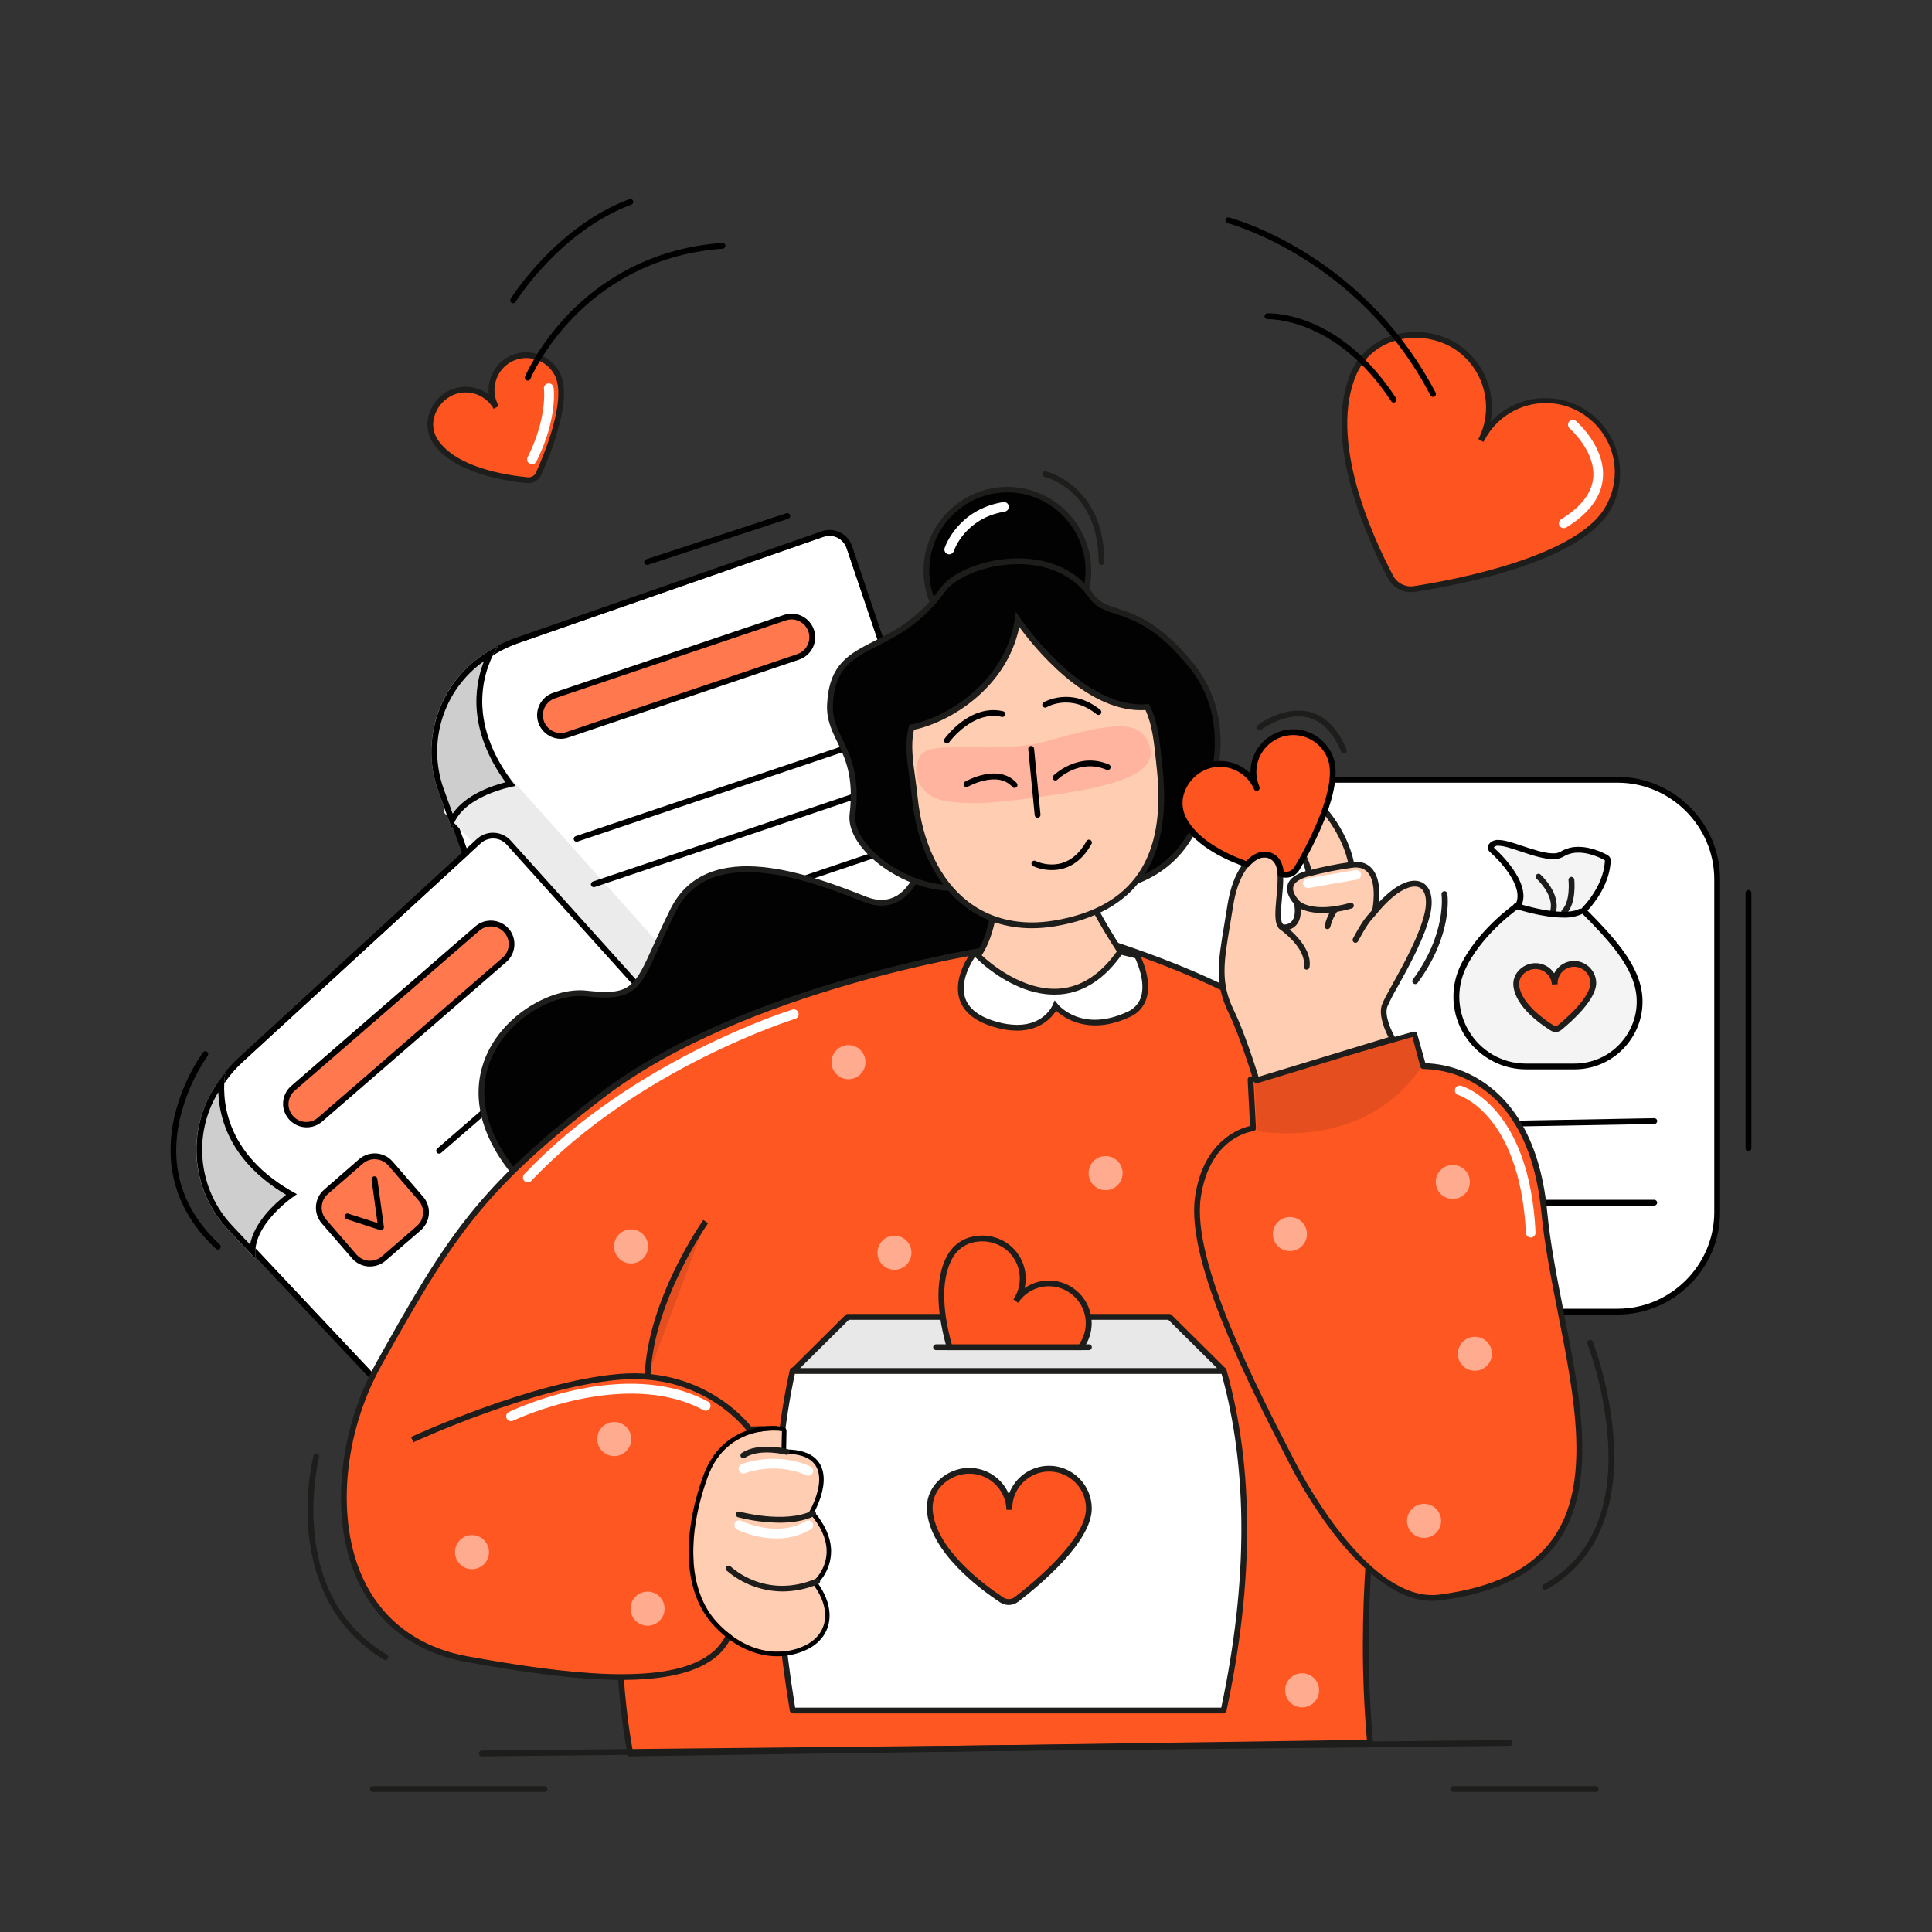 <?xml version="1.0" encoding="UTF-8" standalone="no"?>
<!DOCTYPE svg PUBLIC "-//W3C//DTD SVG 1.1//EN" "http://www.w3.org/Graphics/SVG/1.1/DTD/svg11.dtd">
<svg width="100%" height="100%" viewBox="0 0 1000 1000" version="1.1" xmlns="http://www.w3.org/2000/svg" xmlns:xlink="http://www.w3.org/1999/xlink" xml:space="preserve" xmlns:serif="http://www.serif.com/" style="fill-rule:evenodd;clip-rule:evenodd;stroke-linejoin:round;stroke-miterlimit:2;">
    <rect x="0" y="0" width="1000" height="1000" fill="#333333" stroke="none"/>
    <g id="fe975396-e20d-414d-bbbb-82cb831e2721">
        <g id="f637c1a6-e1cf-44d2-b67c-a74ca5c1f3e3">
            <g id="e05ac14a-efff-4fc5-8ef2-7775ddf09721">
                <g>
                    <path d="M888.75,455.07C888.75,426.674 865.696,403.62 837.3,403.62L590.14,403.62C561.744,403.62 538.69,426.674 538.69,455.07L538.69,627.45C538.69,655.846 561.744,678.9 590.14,678.9L837.3,678.9C865.696,678.9 888.75,655.846 888.75,627.45L888.75,455.07Z" style="fill:white;"/>
                    <path d="M837.3,680.4L590.15,680.4C561.094,680.4 537.177,656.506 537.15,627.45L537.15,455.07C537.177,426.014 561.094,402.12 590.15,402.12L837.3,402.12C866.356,402.12 890.273,426.014 890.3,455.07L890.3,627.45C890.273,656.506 866.356,680.4 837.3,680.4ZM590.15,405.12C562.74,405.12 540.177,427.66 540.15,455.07L540.15,627.45C540.177,654.86 562.74,677.4 590.15,677.4L837.3,677.4C864.71,677.4 887.273,654.86 887.3,627.45L887.3,455.07C887.273,427.66 864.71,405.12 837.3,405.12L590.15,405.12Z" style="fill-rule:nonzero;"/>
                </g>
                <g>
                    <path d="M787.19,469.4C787.19,469.4 768.42,481.98 759.19,500.19C747.19,523.85 765.06,551.7 791.58,550.47L814.9,550.47C836.44,550.47 852.09,529.67 845.74,509.08C842.19,497.58 832.74,486.46 817.47,471.35C817.47,471.35 830.19,459.75 830.68,445.29C830.68,445.29 818.21,437.78 809.23,443.4C800.25,449.02 776.45,433.94 773.23,438.71C773.21,438.72 794,456.7 787.19,469.4Z" style="fill:rgb(244,244,244);fill-rule:nonzero;"/>
                    <path d="M775.69,437.77C781.5,437.77 794.92,444.68 803.88,444.68C805.746,444.762 807.599,444.322 809.23,443.41C811.572,441.989 814.271,441.264 817.01,441.32C824.07,441.32 830.68,445.32 830.68,445.32C830.19,459.78 817.47,471.38 817.47,471.38C832.74,486.49 842.19,497.61 845.74,509.11C852.08,529.69 836.44,550.5 814.9,550.5L789.86,550.5C764.29,550.5 747.38,523.33 759.16,500.18C768.42,481.97 787.16,469.39 787.16,469.39C793.99,456.69 773.16,438.71 773.16,438.71C773.762,437.977 774.698,437.6 775.64,437.71M775.64,434.71C772.81,434.71 771.38,435.94 770.64,436.97C769.762,438.232 769.988,439.975 771.16,440.97C776.32,445.43 788.54,458.68 784.75,467.36C781.19,469.87 765.01,481.88 756.39,498.81C753.693,504.099 752.287,509.953 752.287,515.89C752.287,536.473 769.187,553.426 789.77,553.49L814.9,553.49C826.114,553.538 836.694,548.194 843.31,539.14C849.93,530.288 851.901,518.77 848.6,508.22C844.99,496.51 835.6,485.3 821.7,471.34C825.59,467.09 833.28,457.24 833.7,445.41C833.736,444.324 833.18,443.301 832.25,442.74C831.95,442.56 824.83,438.33 817.03,438.33C813.729,438.272 810.479,439.153 807.66,440.87C806.505,441.48 805.204,441.763 803.9,441.69C799.42,441.69 793.3,439.64 787.9,437.83C783.01,436.19 778.79,434.78 775.71,434.78L775.64,434.71Z" style="fill-rule:nonzero;"/>
                </g>
                <path d="M803.82,473.33C802.997,473.33 802.32,472.653 802.32,471.83C802.32,471.688 802.34,471.546 802.38,471.41C804.69,463.41 795.38,454.88 795.27,454.8C794.989,454.519 794.831,454.137 794.831,453.74C794.831,452.917 795.508,452.24 796.331,452.24C796.673,452.24 797.004,452.356 797.27,452.57C797.71,452.97 808.08,462.51 805.27,472.24C805.087,472.886 804.491,473.333 803.82,473.33Z" style="fill:rgb(29,29,27);fill-rule:nonzero;"/>
                <path d="M809.53,473.51C809.156,473.502 808.798,473.351 808.53,473.09C807.949,472.508 807.949,471.552 808.53,470.97C813,466.32 811.86,455.66 811.85,455.55C811.844,455.495 811.841,455.44 811.841,455.385C811.841,454.557 812.522,453.876 813.35,453.876C814.116,453.876 814.766,454.459 814.85,455.22C814.85,455.71 816.16,467.38 810.72,473.05C810.413,473.374 809.975,473.543 809.53,473.51Z" style="fill:rgb(29,29,27);fill-rule:nonzero;"/>
                <g>
                    <path d="M814.4,498.93C808.944,499.114 804.595,503.733 804.74,509.19L804.74,509.53C804.456,504.151 799.875,499.918 794.49,500.06C788.99,500.22 784.21,504.85 784.83,510.32C785.98,520.41 798.63,529.14 803.53,532.17C804.68,532.88 806.162,532.784 807.21,531.93C811.98,528.03 824.91,516.72 824.66,508.6C824.482,503.14 819.861,498.785 814.4,498.93Z" style="fill:rgb(254,84,32);fill-rule:nonzero;"/>
                    <path d="M805.19,534.15C804.327,534.15 803.482,533.908 802.75,533.45C797.31,530.1 784.55,521.14 783.34,510.45C783.029,507.594 783.941,504.737 785.85,502.59C788.023,500.095 791.143,498.618 794.45,498.52C798.47,498.4 802.271,500.399 804.45,503.78C804.956,502.759 805.609,501.819 806.39,500.99C808.47,498.774 811.352,497.477 814.39,497.39C820.674,497.212 825.995,502.227 826.19,508.51C826.45,517.18 813.69,528.56 808.19,533.05C807.349,533.756 806.288,534.145 805.19,534.15ZM794.79,501.55L794.54,501.55C792.081,501.63 789.759,502.715 788.12,504.55C786.767,506.068 786.113,508.087 786.32,510.11C787.41,519.72 800.38,528.42 804.32,530.86C804.928,531.229 805.707,531.177 806.26,530.73C810.26,527.44 823.39,516.15 823.16,508.6C823.019,503.96 819.09,500.256 814.45,500.39C809.806,500.531 806.101,504.466 806.24,509.11L806.24,509.45L803.24,509.56C802.983,505.103 799.255,501.569 794.79,501.55Z" style="fill:rgb(29,29,27);fill-rule:nonzero;"/>
                </g>
                <path d="M809.12,474.94C798.24,474.94 785.01,470.58 784.27,470.34C783.666,470.128 783.26,469.555 783.26,468.915C783.26,468.087 783.942,467.405 784.77,467.405C784.94,467.405 785.109,467.434 785.27,467.49C785.5,467.57 808.27,475.05 817.34,470.49C817.548,470.386 817.777,470.332 818.01,470.332C818.834,470.332 819.513,471.011 819.513,471.835C819.513,472.404 819.189,472.926 818.68,473.18C815.666,474.478 812.398,475.08 809.12,474.94Z" style="fill-rule:nonzero;"/>
                <path d="M785.8,583.05C784.977,583.05 784.3,582.373 784.3,581.55C784.3,580.727 784.977,580.05 785.8,580.05L856.24,578.77C856.253,578.77 856.267,578.769 856.28,578.769C857.09,578.769 857.759,579.43 857.77,580.24C857.781,581.061 857.121,581.748 856.3,581.77L785.86,583.04L785.8,583.05Z" style="fill-rule:nonzero;"/>
                <path d="M856.24,624L798.8,624C797.977,624 797.3,623.323 797.3,622.5C797.3,621.677 797.977,621 798.8,621L856.24,621C857.063,621 857.74,621.677 857.74,622.5C857.74,623.323 857.063,624 856.24,624Z" style="fill-rule:nonzero;"/>
                <path d="M905,595.87C904.177,595.87 903.5,595.193 903.5,594.37L903.5,462.15C903.5,461.327 904.177,460.65 905,460.65C905.823,460.65 906.5,461.327 906.5,462.15L906.5,594.37C906.5,595.193 905.823,595.87 905,595.87Z" style="fill-rule:nonzero;"/>
                <path d="M834.56,415.88L714.26,415.88C712.889,415.88 711.76,414.751 711.76,413.38C711.76,412.009 712.889,410.88 714.26,410.88L834.56,410.88C835.931,410.88 837.06,412.009 837.06,413.38C837.06,414.751 835.931,415.88 834.56,415.88Z" style="fill:white;fill-rule:nonzero;"/>
            </g>
            <g id="ef5687b5-a54f-4b63-9b88-be6172411862">
                <g>
                    <g>
                        <path d="M283.18,554.27L231.08,410.27C225.439,394.661 226.496,377.394 234,362.59C241.042,348.724 253.192,338.112 267.88,333L426.25,277.84C427.24,277.495 428.281,277.319 429.33,277.319C433.337,277.319 436.92,279.892 438.2,283.69L538.91,581.75C539.233,582.711 539.398,583.718 539.398,584.732C539.398,589.867 535.172,594.092 530.038,594.092C529.6,594.092 529.163,594.061 528.73,594L290.67,560.36C287.244,559.872 284.357,557.524 283.18,554.27Z" style="fill:white;fill-rule:nonzero;"/>
                        <path d="M429.33,277.29C433.337,277.29 436.92,279.863 438.2,283.66L538.91,581.75C539.237,582.717 539.403,583.73 539.403,584.75C539.403,589.873 535.203,594.094 530.08,594.12C529.628,594.121 529.177,594.087 528.73,594.02L290.67,560.35C287.244,559.87 284.354,557.524 283.18,554.27L231.08,410.27C228.716,403.718 227.508,396.806 227.508,389.841C227.508,364.299 243.763,341.413 267.88,333L426.25,277.84C427.241,277.498 428.282,277.322 429.33,277.32M429.33,274.32C427.947,274.319 426.575,274.552 425.27,275.01L266.9,330.14C241.568,338.96 224.488,362.992 224.488,389.816C224.488,397.148 225.765,404.425 228.26,411.32L280.36,555.32C281.924,559.603 285.735,562.686 290.25,563.32L528.31,597C528.896,597.088 529.488,597.132 530.08,597.13C534.047,597.114 537.773,595.188 540.08,591.96C542.42,588.737 543.041,584.565 541.74,580.8L441.05,282.7C439.358,277.684 434.624,274.287 429.33,274.29L429.33,274.32Z" style="fill-rule:nonzero;"/>
                    </g>
                    <path d="M239.62,375.2L388.13,541.22L358.28,552.26L229.63,420.43L239.62,375.2Z" style="fill:rgb(235,235,235);fill-rule:nonzero;"/>
                    <g>
                        <path d="M229.77,361.72C222.26,376.533 221.206,393.814 226.86,409.43L234,429.25C237.89,411.6 266.85,406.82 266.85,406.82C239.36,372.15 251.47,344.5 257.61,334.58C245.587,340.299 235.793,349.846 229.77,361.72Z" style="fill:rgb(206,206,206);fill-rule:nonzero;"/>
                        <path d="M250.5,342.22C245.23,355.75 242.33,378.22 261.66,404.89C254.42,406.76 240.84,411.41 234.3,421.18L229.68,408.41C220.93,384.251 229.495,357.02 250.5,342.22M257.64,334.58C229.767,347.8 216.351,380.426 226.86,409.43L234,429.25C237.89,411.6 266.85,406.82 266.85,406.82C239.36,372.15 251.47,344.5 257.61,334.58L257.64,334.58Z" style="fill-rule:nonzero;"/>
                    </g>
                    <g>
                        <path d="M227.11,747L122.2,635.49C110.81,623.382 104.928,607.082 105.96,590.49C106.919,574.957 113.866,560.385 125.33,549.86L248.85,436.48C250.578,434.896 252.838,434.016 255.183,434.016C257.834,434.016 260.364,435.141 262.14,437.11L472.78,670.85C474.332,672.569 475.192,674.805 475.192,677.121C475.192,681.327 472.357,685.041 468.3,686.15L236.4,749.62C233.062,750.533 229.479,749.522 227.11,747Z" style="fill:white;fill-rule:nonzero;"/>
                        <path d="M255.18,434C257.846,433.983 260.396,435.109 262.18,437.09L472.78,670.85C474.332,672.569 475.192,674.805 475.192,677.121C475.192,681.327 472.357,685.041 468.3,686.15L236.4,749.62C235.596,749.847 234.765,749.962 233.93,749.96C231.341,749.944 228.871,748.858 227.11,746.96L122.2,635.49C111.697,624.33 105.844,609.57 105.844,594.246C105.844,577.398 112.918,561.302 125.33,549.91L248.85,436.48C250.576,434.895 252.837,434.017 255.18,434.02M255.18,431.02C252.085,431.016 249.1,432.177 246.82,434.27L123.3,547.7C110.269,559.664 102.841,576.565 102.841,594.255C102.841,610.34 108.982,625.833 120,637.55L224.93,749.06C227.264,751.543 230.523,752.955 233.93,752.96C235.035,752.958 236.134,752.81 237.2,752.52L469.09,689.05C474.444,687.579 478.182,682.675 478.182,677.122C478.182,674.064 477.048,671.112 475,668.84L264.37,435.1C262.021,432.506 258.68,431.023 255.18,431.02Z" style="fill-rule:nonzero;"/>
                    </g>
                    <g>
                        <path d="M101.74,591.42C100.708,608.012 106.59,624.312 117.98,636.42L132.42,651.77C129,634 153.68,618.1 153.68,618.1C114.68,597.18 114.86,566.99 116.57,555.45C107.785,565.467 102.567,578.122 101.74,591.42Z" style="fill:rgb(206,206,206);fill-rule:nonzero;"/>
                        <path d="M113,565.3C113.53,579.8 119.76,601.58 148.09,618.41C142.19,622.99 131.57,632.64 129.43,644.21L120.12,634.31C102.518,615.602 99.589,587.218 113,565.31M116.53,555.46C96.203,578.659 96.843,613.924 118,636.37L132.44,651.72C129,634 153.68,618.1 153.68,618.1C114.68,597.18 114.86,566.99 116.57,555.45L116.53,555.46Z" style="fill-rule:nonzero;"/>
                    </g>
                    <g>
                        <g transform="matrix(0.756,-0.655,0.655,0.756,-363.04,279.16)">
                            <path d="M215.56,614.29C215.56,608.307 210.703,603.45 204.72,603.45L180.75,603.45C174.767,603.45 169.91,608.307 169.91,614.29L169.91,638.26C169.91,644.243 174.767,649.1 180.75,649.1L204.72,649.1C210.703,649.1 215.56,644.243 215.56,638.26L215.56,614.29Z" style="fill:rgb(255,120,78);"/>
                        </g>
                        <path d="M191.54,655.52L190.64,655.52C187.377,655.29 184.337,653.766 182.2,651.29L166.5,633.18C162.077,628.058 162.641,620.207 167.75,615.77L185.86,600C188.103,598.057 190.973,596.987 193.94,596.987C197.52,596.987 200.927,598.544 203.27,601.25L219,619.4C220.948,621.643 222.022,624.516 222.022,627.486C222.022,631.063 220.465,634.469 217.76,636.81L199.61,652.5C197.376,654.452 194.506,655.526 191.54,655.52ZM193.93,600C191.689,599.999 189.521,600.809 187.83,602.28L169.71,618C165.846,621.362 165.422,627.304 168.77,631.18L184.46,649.29C186.232,651.36 188.824,652.553 191.548,652.553C193.784,652.553 195.947,651.75 197.64,650.29L215.75,634.59C217.802,632.821 218.984,630.241 218.984,627.532C218.984,625.286 218.172,623.115 216.7,621.42L201,603.25C199.383,601.375 197.081,600.222 194.61,600.05L193.93,600Z" style="fill-rule:nonzero;"/>
                    </g>
                    <g>
                        <g transform="matrix(0.756,-0.655,0.655,0.756,-296.65,264.6)">
                            <path d="M280.2,530C280.2,524.089 275.401,519.29 269.49,519.29L143.32,519.29C137.409,519.29 132.61,524.089 132.61,530L132.61,530.01C132.61,535.921 137.409,540.72 143.32,540.72L269.49,540.72C275.401,540.72 280.2,535.921 280.2,530.01L280.2,530Z" style="fill:rgb(255,120,78);"/>
                        </g>
                        <path d="M158.73,583.51C158.728,583.51 158.725,583.51 158.723,583.51C152.025,583.51 146.513,577.998 146.513,571.3C146.513,567.759 148.053,564.388 150.73,562.07L246.07,479.46C251.137,475.08 258.907,475.635 263.3,480.69C267.686,485.755 267.131,493.53 262.07,497.92L166.72,580.54C164.502,582.46 161.663,583.515 158.73,583.51ZM254.07,479.51C251.865,479.514 249.734,480.313 248.07,481.76L152.72,564.37C150.574,566.12 149.327,568.747 149.327,571.515C149.327,576.573 153.489,580.735 158.547,580.735C160.859,580.735 163.089,579.866 164.79,578.3L260.13,495.69C262.154,493.941 263.32,491.395 263.32,488.72C263.32,483.675 259.175,479.521 254.13,479.51L254.07,479.51Z" style="fill-rule:nonzero;"/>
                    </g>
                    <g>
                        <path d="M227.29,595.61L305.04,528.25" style="fill:none;fill-rule:nonzero;"/>
                        <path d="M227.29,597.11C226.857,597.114 226.444,596.927 226.16,596.6C225.92,596.328 225.787,595.977 225.787,595.614C225.787,595.178 225.978,594.763 226.31,594.48L304.05,527.12C304.326,526.876 304.682,526.741 305.05,526.741C305.878,526.741 306.559,527.422 306.559,528.25C306.559,528.682 306.373,529.094 306.05,529.38L228.3,596.75C228.019,596.99 227.659,597.119 227.29,597.11Z" style="fill-rule:nonzero;"/>
                    </g>
                    <g>
                        <path d="M273.55,649.01L351.3,581.64" style="fill:none;fill-rule:nonzero;"/>
                        <path d="M273.55,650.51C273.116,650.51 272.703,650.32 272.42,649.99C272.182,649.717 272.051,649.367 272.051,649.005C272.051,648.569 272.241,648.155 272.57,647.87L350.32,580.51C350.596,580.267 350.952,580.132 351.32,580.132C352.15,580.132 352.833,580.815 352.833,581.645C352.833,582.079 352.646,582.493 352.32,582.78L274.57,650.14C274.29,650.39 273.925,650.522 273.55,650.51Z" style="fill-rule:nonzero;"/>
                    </g>
                    <g>
                        <g transform="matrix(0.947,-0.32,0.32,0.947,-93.56,130.31)">
                            <path d="M423.76,350.01C423.76,344.099 418.961,339.3 413.05,339.3L286.88,339.3C280.969,339.3 276.17,344.099 276.17,350.01L276.17,350.02C276.17,355.931 280.969,360.73 286.88,360.73L413.05,360.73C418.961,360.73 423.76,355.931 423.76,350.02L423.76,350.01Z" style="fill:rgb(255,120,78);"/>
                        </g>
                        <path d="M290.19,382.4C283.499,382.382 278.002,376.872 278.002,370.18C278.002,364.96 281.347,360.29 286.29,358.61L405.83,318.27C407.088,317.845 408.407,317.629 409.735,317.629C416.434,317.629 421.946,323.141 421.946,329.84C421.946,335.066 418.591,339.739 413.64,341.41L294.11,381.76C292.846,382.183 291.523,382.399 290.19,382.4ZM409.74,320.62C408.736,320.619 407.739,320.785 406.79,321.11L287.25,361.45C283.515,362.712 280.985,366.238 280.985,370.18C280.985,375.235 285.145,379.395 290.2,379.395C291.203,379.395 292.2,379.231 293.15,378.91L412.68,338.57C416.41,337.303 418.934,333.779 418.934,329.84C418.934,324.792 414.788,320.634 409.74,320.62Z" style="fill-rule:nonzero;"/>
                    </g>
                    <g>
                        <path d="M298.45,434.18L441.92,385.75" style="fill:none;fill-rule:nonzero;"/>
                        <path d="M298.45,435.68C297.812,435.681 297.238,435.28 297.02,434.68C296.972,434.531 296.947,434.375 296.947,434.218C296.947,433.556 297.385,432.968 298.02,432.78L441.49,384.35C441.651,384.293 441.82,384.265 441.99,384.265C442.816,384.265 443.495,384.944 443.495,385.77C443.495,386.407 443.091,386.978 442.49,387.19L298.92,435.6C298.768,435.651 298.61,435.678 298.45,435.68Z" style="fill-rule:nonzero;"/>
                    </g>
                    <g>
                        <path d="M307.35,457.7L449.53,409.71" style="fill:none;fill-rule:nonzero;"/>
                        <path d="M307.35,459.2C306.528,459.198 305.853,458.522 305.853,457.7C305.853,457.059 306.264,456.486 306.87,456.28L449.05,408.28C449.211,408.223 449.38,408.195 449.55,408.195C450.376,408.195 451.055,408.874 451.055,409.7C451.055,410.337 450.651,410.908 450.05,411.12L307.87,459.12C307.702,459.175 307.527,459.202 307.35,459.2Z" style="fill-rule:nonzero;"/>
                    </g>
                    <g>
                        <path d="M392.69,462.74L465.97,438" style="fill:none;fill-rule:nonzero;"/>
                        <path d="M392.69,464.24C391.868,464.238 391.193,463.562 391.193,462.74C391.193,462.099 391.604,461.526 392.21,461.32L465.5,436.58C465.678,436.508 465.868,436.472 466.06,436.472C466.883,436.472 467.56,437.149 467.56,437.972C467.56,438.648 467.103,439.244 466.45,439.42L393.17,464.16C393.016,464.215 392.853,464.242 392.69,464.24Z" style="fill-rule:nonzero;"/>
                    </g>
                    <path d="M197.21,636.74C197.054,636.741 196.899,636.718 196.75,636.67L179.29,631C178.715,630.776 178.334,630.219 178.334,629.602C178.334,628.779 179.011,628.102 179.834,628.102C179.961,628.102 180.087,628.118 180.21,628.15L195.41,633.04L192.33,610.57C192.224,609.753 192.804,608.993 193.62,608.88C193.69,608.87 193.762,608.865 193.833,608.865C194.577,608.865 195.213,609.422 195.31,610.16L198.7,635C198.769,635.509 198.573,636.019 198.18,636.35C197.913,636.591 197.569,636.729 197.21,636.74Z" style="fill-rule:nonzero;"/>
                    <g>
                        <path d="M225.3,683.57L241.88,684.98L239.86,662.5" style="fill:rgb(252,97,31);fill-rule:nonzero;"/>
                        <path d="M241.88,686.48L241.76,686.48L225.17,685.08C224.396,685.013 223.794,684.357 223.794,683.58C223.794,682.754 224.474,682.074 225.3,682.074C225.343,682.074 225.387,682.076 225.43,682.08L240.23,683.33L238.37,662.63C238.366,662.585 238.364,662.54 238.364,662.495C238.364,661.669 239.044,660.989 239.87,660.989C240.645,660.989 241.3,661.588 241.37,662.36L243.37,684.84C243.374,684.883 243.376,684.927 243.376,684.97C243.376,685.797 242.697,686.478 241.87,686.48L241.88,686.48Z" style="fill-rule:nonzero;"/>
                    </g>
                </g>
                <path d="M112.77,646.8C112.398,646.797 112.041,646.654 111.77,646.4C86.6,623 86.13,596.52 90.17,578.46C92.935,566.36 97.99,554.901 105.06,544.7C105.343,544.319 105.79,544.094 106.265,544.094C107.088,544.094 107.766,544.772 107.766,545.595C107.766,545.917 107.662,546.231 107.47,546.49C100.668,556.4 95.787,567.499 93.08,579.21C87.49,604.32 94.46,626.21 113.79,644.21C114.096,644.494 114.27,644.893 114.27,645.31C114.27,645.688 114.127,646.053 113.87,646.33C113.582,646.629 113.185,646.799 112.77,646.8Z" style="fill-rule:nonzero;"/>
                <path d="M334.94,292.41C334.938,292.41 334.935,292.41 334.933,292.41C334.11,292.41 333.433,291.733 333.433,290.91C333.433,290.258 333.858,289.677 334.48,289.48L407.09,265.64C407.224,265.602 407.362,265.582 407.502,265.582C408.325,265.582 409.002,266.26 409.002,267.082C409.002,267.709 408.608,268.273 408.02,268.49L335.41,292.33C335.26,292.386 335.1,292.413 334.94,292.41Z" style="fill-rule:nonzero;"/>
            </g>
            <g id="ac5cfebb-3a7e-45cf-b4b9-ef1019fe3b81">
                <g>
                    <path d="M689.34,765.6C689.34,765.6 746.5,807.78 788.9,791C831.3,774.22 715.35,700.58 689.34,765.6Z" style="fill:rgb(227,184,133);fill-rule:nonzero;"/>
                    <path d="M766.74,796.5C729.2,796.5 690.41,768.25 688.45,766.81L687.51,766.12L688,765C696.15,744.62 714.13,735.14 738.6,738.29C766.78,741.93 797.6,762.2 799.6,778.47C800.14,782.79 798.83,788.7 789.52,792.38C782.256,795.183 774.526,796.582 766.74,796.5ZM691.18,765.07C698.78,770.39 750.18,804.72 788.35,789.63C794.35,787.25 797.15,783.63 796.56,778.88C794.88,765.42 767.05,745.03 738.17,741.31C725,739.62 701.66,740.51 691.18,765.07Z" style="fill:rgb(29,29,27);fill-rule:nonzero;"/>
                </g>
                <g>
                    <path d="M479.63,438.47C479.63,438.47 473.63,475.64 447.83,465.47C422.03,455.3 367.12,433.19 348.31,471.19C329.5,509.19 332.92,517.45 303.31,514.19C273.7,510.93 215.65,556.82 274.56,616.19C333.47,675.56 528,481.28 528,481.28L526,458L479.63,438.47Z" style="fill:rgb(2,2,2);fill-rule:nonzero;"/>
                    <path d="M304.34,629L304.19,629C291.49,629 281.19,625 273.47,617.27C240.64,584.19 246.22,557.56 252.47,544.63C262.77,523.31 287.15,510.92 303.47,512.74C326.47,515.3 328.29,511.28 338.37,488.97C340.75,483.7 343.45,477.73 346.98,470.61C366.17,431.85 420.98,453.41 447.4,463.77L448.4,464.16C454.23,466.45 459.4,466.33 463.87,463.8C474.87,457.52 478.14,438.45 478.17,438.26L478.47,436.38L527.47,457.02L529.61,481.87L529.12,482.37C502.681,508.188 474.938,532.637 446,555.62C384.36,604.29 336.71,629 304.34,629ZM300.1,515.53C284.95,515.53 264.29,527.02 255.17,545.91C245,567 252.23,591.58 275.6,615.13C282.71,622.29 292.33,625.94 304.19,625.97L304.33,625.97C377.87,626 517,490 526.45,480.71L524.58,459.05L480.75,440.57C479.61,445.81 475.58,460.57 465.34,466.38C460.08,469.38 454.01,469.56 447.34,466.92L446.34,466.53C420.81,456.53 367.67,435.62 349.71,471.91C346.2,478.99 343.52,484.91 341.15,490.17C331.06,512.49 328.35,518.5 303.15,515.69C302.137,515.58 301.119,515.526 300.1,515.53Z" style="fill:rgb(29,30,27);fill-rule:nonzero;"/>
                </g>
                <g>
                    <path d="M573.92,488C816.14,567.26 689.34,680 709.18,902L326.27,907.57C326.27,907.57 271,654 492.09,495.74" style="fill:rgb(255,87,34);fill-rule:nonzero;"/>
                    <path d="M325.07,909.09L324.81,907.9C324.67,907.26 311.09,843.26 324.81,760.75C332.87,712.28 348.61,666.98 371.62,626.11C400.38,575.02 440.62,530.74 491.24,494.52L493,497C379.22,578.37 340.35,685.55 327.77,761.13C315.16,836.91 325.77,896.93 327.5,906.06L707.5,900.53C701.66,833 709.22,776.3 715.89,726.23C723.46,669.43 729.44,624.57 712.89,586.23C695,545 652,515.14 573.45,489.43L574.38,486.58C653.84,512.58 697.38,542.96 715.65,585.07C732.57,624.14 726.54,669.36 718.91,726.62C712.2,776.94 704.6,834 710.67,901.88L710.81,903.48L325.07,909.09Z" style="fill:rgb(29,29,27);fill-rule:nonzero;"/>
                </g>
                <g>
                    <path d="M512.68,491.41C512.68,491.41 385.88,509.83 311.1,567.27C248.17,615.61 232.51,640.76 196.22,705.8C165.88,760.18 168.43,845.51 241.86,858.8C315.29,872.09 376.32,876.13 380,835.63L402.39,831.13L400.47,739.51L387.34,739.86" style="fill:rgb(255,87,34);fill-rule:nonzero;"/>
                    <path d="M321.7,869.51C297.56,869.51 268.94,865.22 241.59,860.27C215.44,855.54 196.03,841.2 185.45,818.81C170.64,787.47 174.45,741.75 194.91,705.06C231.5,639.48 247.36,614.34 310.19,566.06C384.42,509.06 511.19,490.06 512.47,489.9L512.9,492.9C511.63,493.09 385.62,511.9 312.02,568.47C249.65,616.37 233.9,641.35 197.53,706.54C177.53,742.42 173.75,787.03 188.16,817.54C198.31,839.02 216.97,852.77 242.16,857.33C291.63,866.28 345.21,873.13 367.58,856.11C374.17,851.11 377.76,844.36 378.58,835.5L378.68,834.39L400.93,829.92L399,741.05L387.38,741.36L387.3,738.36L402,738L404,832.38L381.47,836.9C380.39,845.99 376.34,853.25 369.47,858.51C358.78,866.54 341.79,869.51 321.7,869.51Z" style="fill:rgb(29,29,27);fill-rule:nonzero;"/>
                </g>
                <path d="M385.73,741.31C385.73,741.31 359.73,775.76 378.37,833.02L400.37,829.34L398.37,741.22L385.73,741.31Z" style="fill:rgb(196,148,105);fill-rule:nonzero;"/>
                <ellipse cx="439.17" cy="549.77" rx="8.8" ry="8.82" style="fill:rgb(255,171,144);"/>
                <ellipse cx="326.63" cy="645.14" rx="8.8" ry="8.82" style="fill:rgb(255,171,144);"/>
                <ellipse cx="462.97" cy="648.4" rx="8.8" ry="8.82" style="fill:rgb(255,171,144);"/>
                <ellipse cx="572.26" cy="607.21" rx="8.8" ry="8.82" style="fill:rgb(255,171,144);"/>
                <ellipse cx="244.3" cy="803.37" rx="8.8" ry="8.82" style="fill:rgb(255,171,144);"/>
                <ellipse cx="317.93" cy="744.85" rx="8.8" ry="8.82" style="fill:rgb(255,171,144);"/>
                <ellipse cx="335.18" cy="832.64" rx="8.8" ry="8.82" style="fill:rgb(255,171,144);"/>
                <ellipse cx="673.97" cy="874.9" rx="8.8" ry="8.82" style="fill:rgb(255,171,144);"/>
                <path d="M214,746.52L212.73,743.8C213.35,743.51 275.24,714.93 320.53,711.15C366.43,707.33 389.25,739.02 389.53,739.34L387,741.07C386.79,740.76 364.88,710.46 320.76,714.14C276,717.88 214.61,746.23 214,746.52Z" style="fill:rgb(29,29,27);fill-rule:nonzero;"/>
                <g>
                    <path d="M365.29,632.3C365.29,632.3 336.49,672.63 335.18,712.61" style="fill:rgb(229,78,30);fill-rule:nonzero;"/>
                    <path d="M336.67,712.66L333.67,712.56C334.98,672.56 363.77,631.83 364.06,631.43L366.5,633.17C366.23,633.57 338,673.6 336.67,712.66Z" style="fill:rgb(29,29,27);fill-rule:nonzero;"/>
                </g>
                <g>
                    <path d="M504,493.57C504,493.57 482.74,521.37 515.92,530.42C539.77,536.93 546.27,520.67 546.27,520.67C546.27,520.67 559.19,536.67 584.2,525C600.46,517.42 588.54,494.66 588.54,494.66C553.43,485.78 539.81,485.42 504,493.57Z" style="fill:white;fill-rule:nonzero;"/>
                    <path d="M526.39,533.45C522.719,533.407 519.071,532.875 515.54,531.87C505.34,529.09 499.02,524.26 496.74,517.52C492.82,505.93 502.41,493.2 502.82,492.66L503.15,492.23L503.68,492.11C539.47,483.95 553.02,484.11 588.91,493.2L589.56,493.37L589.88,493.96C590.16,494.5 596.68,507.15 593.29,517.2C591.906,521.311 588.835,524.645 584.85,526.36C563.91,536.14 550.85,527.01 546.63,523.15C544.45,526.59 538.57,533.45 526.39,533.45ZM504.9,494.91C503.34,497.13 496.54,507.58 499.58,516.57C501.53,522.3 507.16,526.48 516.33,528.98C519.639,529.922 523.059,530.42 526.5,530.46C540.5,530.46 544.68,520.61 544.89,520.11L545.89,517.75L547.49,519.75C547.99,520.36 560.03,534.67 583.62,523.66C586.854,522.28 589.354,519.588 590.49,516.26C593.09,508.54 588.74,498.48 587.55,495.96C552.88,487.23 539.46,487.07 504.9,494.91Z" style="fill:rgb(29,30,27);fill-rule:nonzero;"/>
                </g>
                <g>
                    <g>
                        <path d="M515.08,437C515.08,437 519.59,475.72 506.18,494.65C506.18,494.65 548.45,538 579.88,492.48C579.88,492.48 549.72,447.04 555.45,433.83C561.18,420.62 515.08,437 515.08,437Z" style="fill:rgb(255,205,178);fill-rule:nonzero;"/>
                        <path d="M545.69,514.8C523.98,514.8 505.9,496.52 505.11,495.71L504.23,494.81L504.96,493.81C517.88,475.58 513.64,437.59 513.59,437.2L513.46,436.02L514.58,435.62C520.58,433.48 550.82,423.14 556.4,429.11C557.26,430.03 558.03,431.7 556.83,434.46C552.39,444.68 572.83,479.23 581.13,491.68L581.69,492.53L581.11,493.36C572.06,506.47 561.22,513.65 548.88,514.69C547.81,514.76 546.75,514.8 545.69,514.8ZM508.13,494.46C512.13,498.23 529.57,513.29 548.64,511.68C559.78,510.73 569.64,504.27 578.06,492.47C573.11,484.9 548.45,446.2 554.06,433.24C554.5,432.24 554.54,431.52 554.19,431.14C551.19,427.89 530.82,433.14 516.68,438.03C517.35,444.72 519.72,476.69 508.13,494.46Z" style="fill:rgb(29,29,27);fill-rule:nonzero;"/>
                    </g>
                    <g>
                        <ellipse cx="521.41" cy="295.35" rx="41.91" ry="41.98" style="fill:rgb(2,2,2);"/>
                        <path d="M521.33,338.83C499.113,338.765 480.342,321.673 478.2,299.56C478.068,298.182 478.002,296.798 478.002,295.414C478.002,271.599 497.597,252.004 521.412,252.004C545.226,252.004 564.822,271.599 564.822,295.414C564.822,317.647 547.74,336.47 525.61,338.62C524.18,338.76 522.75,338.83 521.33,338.83ZM521.48,254.83C520.16,254.83 518.83,254.9 517.48,255.03C496.874,257.082 480.993,274.623 480.993,295.331C480.993,307.418 486.404,318.891 495.73,326.58C503.985,333.415 514.647,336.659 525.31,335.58C545.945,333.574 561.873,316.023 561.873,295.29C561.873,273.112 543.648,254.852 521.47,254.81L521.48,254.83Z" style="fill:rgb(29,30,27);fill-rule:nonzero;"/>
                    </g>
                    <g>
                        <path d="M564.78,308.37C544.78,279.65 498.45,290.79 487.92,305.32C461.77,341.42 431.24,328.58 429.57,364.69C428.74,382.82 445.25,388.08 441.23,421.54C439.16,438.8 470.23,461.85 496.06,459.33C521.89,456.81 581.34,474.83 610.45,440.42C623.6,424.87 643.97,378.42 616.77,344.64C589.27,310.51 573.46,320.82 564.78,308.37Z" style="fill:rgb(2,2,2);fill-rule:nonzero;"/>
                        <path d="M550.83,463.32C540.76,463.32 530.83,462.5 522.01,461.77C511.71,460.92 502.83,460.18 496.2,460.83C478.15,462.58 459.2,452.39 449.2,442.18C442.35,435.18 438.99,427.78 439.76,421.37C442.09,402 437.43,392.37 433.31,383.91C430.45,377.99 427.74,372.4 428.1,364.62C429.1,343.73 439.46,338.45 452.62,331.76C463.24,326.36 475.28,320.24 486.73,304.44C493.13,295.58 510.37,289 527,289L527.58,289C544.15,289.15 557.8,295.73 566.02,307.52C569.02,311.87 573.02,313.18 578.59,315.01C587.91,318.07 600.67,322.27 617.94,343.71C645.79,378.27 625.25,425.27 611.61,441.4C596.45,459.29 573.18,463.32 550.83,463.32ZM502,457.58C507.83,457.58 514.68,458.15 522.29,458.78C550.18,461.09 588.37,464.25 609.35,439.45C615.99,431.59 624.12,416.06 627.35,399.09C630.06,384.65 630.23,363.64 615.68,345.58C598.96,324.84 586.68,320.8 577.68,317.85C571.82,315.92 567.19,314.4 563.59,309.23C555.94,298.23 543.15,292.13 527.59,291.99L527,291.99C509.75,291.99 494.27,299.17 489.17,306.2C477.3,322.58 464.38,329.15 453.99,334.43C441.22,340.92 431.99,345.62 431.1,364.76C430.78,371.76 433.21,376.76 436.02,382.6C440.32,391.45 445.18,401.48 442.75,421.72C442.09,427.21 445.15,433.72 451.36,440.08C460.86,449.8 478.87,459.5 495.94,457.84C497.78,457.66 499.8,457.58 502,457.58Z" style="fill:rgb(29,30,27);fill-rule:nonzero;"/>
                    </g>
                    <path d="M545,380.82C524.1,386.51 495.07,378.82 490.6,386.65C486.13,394.48 490.41,404.42 502.01,406.29C513.61,408.16 525.01,407.17 548.14,404.03C571.27,400.89 593.78,396.09 590.43,383.78C587.08,371.47 575.75,372.44 545,380.82Z" style="fill:rgb(255,180,159);fill-rule:nonzero;"/>
                    <g>
                        <path d="M526.74,320.71C521.74,354.59 489.9,373 471.92,376.43C468.92,386.91 472.28,400.32 473.43,412.17C477.66,455.7 504.43,484.88 545.86,477.96C586.3,471.21 605.42,445.79 600.28,397.89C599.07,386.58 598.42,375.31 593.83,365.89C559.23,369.16 526.74,320.71 526.74,320.71Z" style="fill:rgb(255,205,178);fill-rule:nonzero;"/>
                        <path d="M534.11,480.46C521,480.46 509.16,476.62 499.37,469.11C484.1,457.4 474.37,437.23 471.94,412.32C471.65,409.38 471.22,406.26 470.8,403.25C469.49,393.87 468.14,384.18 470.47,376.02L470.73,375.13L471.64,374.96C491.09,371.25 520.64,351.89 525.26,320.49L525.83,316.65L527.99,319.87C528.3,320.33 558.38,364.59 590.52,364.59C591.57,364.59 592.63,364.59 593.69,364.44L594.69,364.34L595.15,365.27C599.31,373.77 600.29,383.44 601.33,393.68C601.46,395.03 601.6,396.38 601.74,397.73C604.31,421.65 600.82,440.65 591.36,454.21C582.12,467.48 566.88,475.97 546.08,479.44C542.125,480.107 538.121,480.448 534.11,480.46ZM473.11,377.72C471.28,385.11 472.53,394.11 473.75,402.83C474.17,405.88 474.61,409.03 474.9,412.03C477.24,436.11 486.57,455.54 501.17,466.73C513.17,475.95 528.56,479.32 545.59,476.48C586.31,469.68 603.7,444.03 598.77,398.05L598.35,393.99C597.35,384.4 596.46,375.32 592.9,367.51C592.08,367.56 591.25,367.59 590.44,367.59C561.38,367.59 535.08,334.76 527.57,324.5C521,356.37 491.47,373.83 473.13,377.72L473.11,377.72Z" style="fill:rgb(29,29,27);fill-rule:nonzero;"/>
                    </g>
                    <path d="M541,383.83C516.14,390.83 481.42,382.02 476.17,391.42C470.92,400.82 476.17,412.62 490.01,414.71C503.85,416.8 517.4,415.5 545.01,411.48C572.62,407.46 599.36,401.48 595.23,386.83C591.1,372.18 577.52,373.48 541,383.83Z" style="fill:rgb(255,180,159);fill-rule:nonzero;"/>
                    <path d="M537.05,423.29C536.279,423.293 535.627,422.698 535.56,421.93L532.23,387.75C532.225,387.702 532.223,387.653 532.223,387.605C532.223,386.778 532.903,386.098 533.73,386.098C534.502,386.098 535.156,386.691 535.23,387.46L538.55,421.64C538.555,421.689 538.557,421.738 538.557,421.787C538.557,422.556 537.966,423.207 537.2,423.28L537.05,423.29Z" style="fill-rule:nonzero;"/>
                    <path d="M491.31,286.92C491.042,286.919 490.776,286.879 490.52,286.8C489.221,286.366 488.508,284.94 488.94,283.64C489.2,282.83 495.79,263.74 519.16,259.89C519.325,259.856 519.494,259.839 519.662,259.839C521.034,259.839 522.162,260.968 522.162,262.339C522.162,263.595 521.216,264.666 519.97,264.82C499.66,268.17 493.91,284.53 493.68,285.22C493.335,286.232 492.379,286.918 491.31,286.92Z" style="fill:white;fill-rule:nonzero;"/>
                    <path d="M490.12,384.76C489.808,384.761 489.503,384.663 489.25,384.48C488.854,384.201 488.618,383.746 488.618,383.262C488.618,382.949 488.717,382.644 488.9,382.39C489.44,381.64 502.23,364.17 519.2,368.14C519.875,368.299 520.355,368.907 520.355,369.6C520.355,370.423 519.678,371.1 518.855,371.1C518.739,371.1 518.623,371.087 518.51,371.06C503.51,367.55 491.46,383.98 491.34,384.14C491.059,384.533 490.603,384.765 490.12,384.76Z" style="fill-rule:nonzero;"/>
                    <path d="M568.56,370.06C568.219,370.059 567.887,369.942 567.62,369.73C554.23,358.88 542.26,365.73 541.76,366.06C541.527,366.199 541.261,366.272 540.99,366.272C540.166,366.272 539.488,365.594 539.488,364.77C539.488,364.242 539.766,363.751 540.22,363.48C540.36,363.4 554.45,355.2 569.51,367.4C569.858,367.685 570.06,368.111 570.06,368.561C570.06,369.384 569.383,370.061 568.56,370.061C568.543,370.061 568.527,370.061 568.51,370.06L568.56,370.06Z" style="fill-rule:nonzero;"/>
                    <path d="M525.15,407.83C524.722,407.833 524.313,407.651 524.03,407.33C516.27,398.61 501.12,407.13 500.97,407.21C500.742,407.342 500.483,407.411 500.22,407.411C499.397,407.411 498.719,406.733 498.719,405.91C498.719,405.374 499.006,404.878 499.47,404.61C500.18,404.21 516.89,394.79 526.27,405.33C526.513,405.604 526.648,405.959 526.648,406.325C526.648,406.755 526.463,407.165 526.14,407.45C525.87,407.697 525.516,407.833 525.15,407.83Z" style="fill-rule:nonzero;"/>
                    <path d="M546.28,404C545.883,403.999 545.502,403.84 545.22,403.56C544.937,403.28 544.777,402.898 544.777,402.5C544.777,402.102 544.937,401.72 545.22,401.44C545.35,401.31 558.04,388.88 573.96,395.7C574.511,395.936 574.871,396.48 574.871,397.08C574.871,397.903 574.193,398.581 573.37,398.581C573.167,398.581 572.966,398.54 572.78,398.46C558.78,392.46 547.78,403.1 547.34,403.56C547.058,403.84 546.677,403.999 546.28,404Z" style="fill-rule:nonzero;"/>
                </g>
                <g>
                    <path d="M668.91,757.18C648.33,717.3 615.16,652.53 620,619.57C624.84,586.61 648.59,584 648.59,584L647.26,558.77L732.05,535.38L736.64,551.79C736.64,551.79 791.84,549.05 799.29,627.24C806.84,706.57 858.29,812.08 745.29,826.83C711.65,831.25 679.49,777.68 668.91,757.18Z" style="fill:rgb(255,87,34);fill-rule:nonzero;"/>
                    <path d="M741.4,828.6C705.95,828.6 673.85,770.02 667.58,757.87C647.37,718.71 613.58,653.17 618.58,619.35C622.88,590.35 641.72,584.01 647.04,582.79L645.78,558.87C645.746,558.171 646.205,557.536 646.88,557.35L731.65,534C732.428,533.781 733.251,534.228 733.49,535L737.78,550.3C747.781,550.653 757.516,553.633 766,558.94C779.73,567.41 796.92,586.11 800.82,627.12C802.39,643.62 805.94,661.64 809.38,679.06C818.1,723.33 827.13,769.11 806.07,798.41C794.32,814.76 774.52,824.55 745.55,828.34C744.174,828.518 742.788,828.605 741.4,828.6ZM670.25,756.49C676.6,768.79 710.07,829.94 745.12,825.36C773.23,821.69 792.35,812.3 803.59,796.66C823.89,768.42 815,723.29 806.39,679.66C802.95,662.17 799.39,644.07 797.79,627.42C794.79,596.02 783.3,573.26 764.53,561.6C756.195,556.337 746.567,553.475 736.71,553.33C736.017,553.361 735.389,552.907 735.2,552.24L731.01,537.24L648.82,559.92L650.08,583.92C650.132,584.711 649.539,585.411 648.75,585.49C647.83,585.6 626.17,588.43 621.53,619.77C616.66,652.65 650.2,717.65 670.25,756.49Z" style="fill:rgb(29,29,27);fill-rule:nonzero;"/>
                </g>
                <path d="M650.51,585.37C650.51,585.37 705.4,596.49 735.2,553L731.13,536.71L649.44,560.12L650.51,585.37Z" style="fill:rgb(229,78,30);fill-rule:nonzero;"/>
                <g transform="matrix(0.954,-0.299,0.299,0.954,-201.71,256.52)">
                    <ellipse cx="737.3" cy="787.34" rx="8.82" ry="8.8" style="fill:rgb(255,171,144);"/>
                </g>
                <g transform="matrix(0.954,-0.299,0.299,0.954,-174.64,260.43)">
                    <ellipse cx="763.61" cy="700.84" rx="8.82" ry="8.8" style="fill:rgb(255,171,144);"/>
                </g>
                <g transform="matrix(0.954,-0.299,0.299,0.954,-148.56,252.94)">
                    <ellipse cx="752.17" cy="611.89" rx="8.82" ry="8.8" style="fill:rgb(255,171,144);"/>
                </g>
                <g transform="matrix(0.954,-0.299,0.299,0.954,-160.49,228.96)">
                    <ellipse cx="667.85" cy="638.85" rx="8.82" ry="8.8" style="fill:rgb(255,171,144);"/>
                </g>
                <path d="M544.5,450.35C541.153,450.367 537.839,449.685 534.77,448.35C534.226,448.111 533.874,447.571 533.874,446.977C533.874,446.154 534.551,445.477 535.374,445.477C535.632,445.477 535.885,445.543 536.11,445.67C536.79,446 552.33,453.41 562.31,435.45C562.558,434.929 563.087,434.595 563.664,434.595C564.487,434.595 565.164,435.273 565.164,436.095C565.164,436.38 565.083,436.66 564.93,436.9C558.87,447.78 550.78,450.35 544.5,450.35Z" style="fill-rule:nonzero;"/>
                <g>
                    <g>
                        <path d="M720.83,537.77C720.83,537.77 714.45,526.96 716.63,520.65C718.81,514.34 735,490.11 738.88,472.57C742.65,455.51 729.88,449.68 711.67,471.64C711.67,471.64 717.23,445.32 699.47,447.64C699.47,447.64 697.72,434.33 686.05,420.06C676.05,407.81 663.51,420.06 669.67,432.76C674.83,443.37 676.89,447.61 677.48,452.05C677.48,452.05 660.56,455.05 671.2,467.17C671.2,467.17 674.2,478.81 665.36,479.98C656.52,481.15 666.48,454.25 660.87,445.98C655.26,437.71 640.87,442.6 636.78,468.72C632.69,494.84 628.99,506.63 637.24,523.6C643.4,536.26 650.37,559.21 650.37,559.21L720.83,537.77Z" style="fill:rgb(255,205,178);fill-rule:nonzero;"/>
                        <path d="M650.37,560.71C650.123,560.71 649.88,560.651 649.66,560.54C649.308,560.352 649.045,560.032 648.93,559.65C648.86,559.42 641.93,536.65 635.93,524.25C628.58,509.16 630.41,498.25 633.71,478.41C634.23,475.33 634.77,472.05 635.33,468.49C638.16,450.39 645.85,442.44 652.12,441.04C655.976,440.149 659.999,441.798 662.12,445.14C665,449.4 664.26,457.26 663.55,464.85C663.03,470.43 662.44,476.75 664.01,478.26C664.12,478.37 664.39,478.62 665.16,478.52C666.704,478.414 668.12,477.615 669.01,476.35C670.68,473.85 670.22,469.68 669.82,467.9C666.61,464.12 665.51,460.68 666.58,457.66C668.04,453.51 673.2,451.66 675.76,450.93C674.97,447.1 672.82,442.69 668.32,433.44C664.46,425.5 667.32,418.05 672.02,415.05C675.78,412.64 681.75,412.45 687.22,419.13C696.93,431.02 699.92,442.13 700.71,446.04C704.6,445.82 707.71,446.95 709.96,449.39C714.1,453.87 714.27,461.75 713.83,466.91C722.39,457.82 730.49,454.02 735.98,456.7C740.47,458.9 742.1,464.95 740.35,472.89C737.67,485 729.16,500.37 723.52,510.54C721.491,513.965 719.662,517.504 718.04,521.14C716.44,525.78 720.44,534.14 722.12,537.01C722.355,537.407 722.395,537.89 722.23,538.32C722.056,538.758 721.685,539.088 721.23,539.21L650.8,560.65C650.66,560.69 650.515,560.71 650.37,560.71ZM654.26,443.8C653.748,443.798 653.238,443.855 652.74,443.97C647.74,445.1 640.86,452.32 638.26,468.97C637.71,472.54 637.16,475.84 636.64,478.92C633.44,498.14 631.64,508.73 638.64,522.92C643.97,533.86 649.77,552.06 651.41,557.32L718.68,536.86C716.92,533.44 713.4,525.53 715.26,520.14C716,517.99 718.18,514.05 720.95,509.06C726.5,499.06 734.88,483.91 737.47,472.22C738.88,465.82 737.83,460.9 734.71,459.38C731.13,457.62 723.26,460.03 712.87,472.58C712.585,472.922 712.163,473.12 711.718,473.12C710.895,473.12 710.218,472.443 710.218,471.62C710.218,471.516 710.229,471.412 710.25,471.31C710.25,471.17 713.15,457.17 707.81,451.41C705.95,449.41 703.3,448.66 699.72,449.13C699.653,449.139 699.586,449.144 699.518,449.144C698.771,449.144 698.133,448.581 698.04,447.84C698.04,447.71 696.17,434.74 684.94,421.01C681.36,416.63 677.15,415.34 673.69,417.56C670.23,419.78 667.97,425.73 671.07,432.1C676.25,442.76 678.4,447.17 679.07,451.85C679.172,452.641 678.626,453.383 677.84,453.52C675.9,453.87 670.62,455.47 669.51,458.64C668.81,460.64 669.79,463.17 672.43,466.19C672.583,466.366 672.692,466.574 672.75,466.8C672.82,467.07 674.5,473.68 671.6,478C670.239,479.985 668.057,481.259 665.66,481.47C664.35,481.708 663.002,481.31 662.03,480.4C659.42,477.89 660.03,471.71 660.67,464.55C661.3,457.81 662.01,450.17 659.73,446.8C658.553,444.919 656.478,443.782 654.26,443.8Z" style="fill:rgb(29,29,27);fill-rule:nonzero;"/>
                    </g>
                    <g>
                        <path d="M672,467.84C672,467.84 678.9,474.45 699.22,468.76" style="fill:rgb(255,205,178);fill-rule:nonzero;"/>
                        <path d="M684.4,472.57C674.95,472.57 671.21,469.13 670.99,468.92C670.691,468.636 670.522,468.242 670.522,467.83C670.522,467.005 671.2,466.327 672.025,466.327C672.41,466.327 672.781,466.475 673.06,466.74C673.19,466.86 679.9,472.62 698.84,467.32C698.972,467.283 699.108,467.264 699.245,467.264C700.068,467.264 700.746,467.942 700.746,468.765C700.746,469.436 700.296,470.029 699.65,470.21C694.697,471.684 689.567,472.478 684.4,472.57Z" style="fill:rgb(29,29,27);fill-rule:nonzero;"/>
                    </g>
                    <g>
                        <path d="M677.48,452.07C684.713,450.137 692.061,448.664 699.48,447.66" style="fill:rgb(255,205,178);fill-rule:nonzero;"/>
                        <path d="M677.48,453.57C677.475,453.57 677.469,453.57 677.464,453.57C676.641,453.57 675.964,452.893 675.964,452.07C675.964,451.392 676.424,450.794 677.08,450.62C684.38,448.675 691.794,447.189 699.28,446.17C699.345,446.162 699.41,446.157 699.475,446.157C700.305,446.157 700.988,446.84 700.988,447.67C700.988,448.426 700.42,449.072 699.67,449.17C692.323,450.17 685.046,451.626 677.88,453.53C677.749,453.563 677.615,453.576 677.48,453.57Z" style="fill:rgb(29,29,27);fill-rule:nonzero;"/>
                    </g>
                    <g>
                        <path d="M711.67,471.64C709.1,474.99 707.67,475.18 701.59,486.52" style="fill:rgb(255,205,178);fill-rule:nonzero;"/>
                        <path d="M701.59,488C701.342,487.998 701.099,487.937 700.88,487.82C700.174,487.431 699.898,486.541 700.26,485.82C704.92,477.08 706.97,474.77 708.79,472.74C709.35,472.1 709.89,471.51 710.48,470.74C710.76,470.333 711.223,470.09 711.716,470.09C712.539,470.09 713.216,470.767 713.216,471.59C713.216,471.945 713.09,472.289 712.86,472.56C712.2,473.42 711.6,474.09 711.03,474.73C709.24,476.73 707.39,478.81 702.91,487.23C702.644,487.708 702.137,488.004 701.59,488Z" style="fill:rgb(29,29,27);fill-rule:nonzero;"/>
                    </g>
                    <path d="M676.33,501.88L676.11,501.88C675.297,501.752 674.727,500.986 674.84,500.17C676.28,490.47 662.34,480.91 662.2,480.81C661.526,480.345 661.346,479.412 661.8,478.73C662.076,478.317 662.541,478.069 663.038,478.069C663.338,478.069 663.632,478.16 663.88,478.33C664.52,478.76 679.52,489.07 677.81,500.61C677.701,501.339 677.067,501.883 676.33,501.88Z" style="fill:rgb(29,29,27);fill-rule:nonzero;"/>
                    <g>
                        <path d="M691.19,470.44C689.261,473.149 687.872,476.205 687.1,479.44" style="fill:rgb(255,205,178);fill-rule:nonzero;"/>
                        <path d="M687.11,480.9C687.014,480.91 686.916,480.91 686.82,480.9C686.013,480.74 685.478,479.948 685.63,479.14C686.442,475.7 687.92,472.452 689.98,469.58C690.263,469.195 690.713,468.968 691.19,468.968C692.014,468.968 692.692,469.646 692.692,470.47C692.692,470.79 692.59,471.102 692.4,471.36C690.608,473.876 689.312,476.709 688.58,479.71C688.43,480.4 687.816,480.897 687.11,480.9Z" style="fill:rgb(29,29,27);fill-rule:nonzero;"/>
                    </g>
                    <path d="M677.18,459.64C677.11,459.646 677.04,459.649 676.97,459.649C675.594,459.649 674.461,458.516 674.461,457.14C674.461,455.843 675.467,454.749 676.76,454.64L701.53,450.34C701.672,450.315 701.816,450.303 701.96,450.303C703.333,450.303 704.462,451.432 704.462,452.805C704.462,454.016 703.583,455.062 702.39,455.27L677.61,459.57C677.468,459.603 677.325,459.627 677.18,459.64Z" style="fill:white;fill-rule:nonzero;"/>
                </g>
                <path d="M273.17,612C271.8,611.991 270.677,610.86 270.677,609.49C270.677,608.856 270.918,608.244 271.35,607.78C327.51,548.38 409.26,522.78 410.08,522.57C410.337,522.483 410.606,522.439 410.878,522.439C412.249,522.439 413.378,523.568 413.378,524.939C413.378,526.062 412.622,527.053 411.54,527.35C410.74,527.6 330.22,552.8 274.99,611.22C274.515,611.717 273.857,611.999 273.17,612Z" style="fill:white;fill-rule:nonzero;"/>
                <path d="M792.3,640.54C790.976,640.536 789.874,639.482 789.81,638.16C788.25,606.1 778.81,588.38 771.12,579.16C762.9,569.26 754.93,566.8 754.85,566.77C753.786,566.46 753.05,565.478 753.05,564.37C753.05,562.999 754.179,561.87 755.55,561.87C755.787,561.87 756.023,561.904 756.25,561.97C757.7,562.39 791.65,572.97 794.8,637.92C794.802,637.961 794.803,638.002 794.803,638.043C794.803,639.37 793.746,640.478 792.42,640.54L792.3,640.54Z" style="fill:white;fill-rule:nonzero;"/>
                <path d="M264.5,735.59C264.5,735.59 264.5,735.59 264.5,735.59C263.128,735.59 262,734.461 262,733.09C262,732.133 262.549,731.257 263.41,730.84C265.85,729.66 323.58,702.37 366.48,725.47C367.287,725.906 367.791,726.753 367.791,727.67C367.791,729.042 366.662,730.171 365.29,730.171C364.874,730.171 364.465,730.068 364.1,729.87C323.43,707.97 266.16,735.06 265.58,735.34C265.244,735.504 264.874,735.59 264.5,735.59Z" style="fill:white;fill-rule:nonzero;"/>
                <path d="M199.47,859.22C199.199,859.219 198.934,859.146 198.7,859.01C170.17,841.89 161.79,814.01 159.78,793.66C158.445,780.164 159.282,766.541 162.26,753.31C162.462,752.697 163.039,752.28 163.685,752.28C164.507,752.28 165.185,752.957 165.185,753.78C165.185,753.87 165.176,753.961 165.16,754.05C162.317,766.979 161.511,780.272 162.77,793.45C165.62,822.03 178.23,843.22 200.24,856.45C200.923,856.863 201.155,857.757 200.76,858.45C200.499,858.918 200.006,859.213 199.47,859.22Z" style="fill:rgb(29,29,27);fill-rule:nonzero;"/>
                <path d="M732.5,509.36C731.679,509.349 731.01,508.671 731.01,507.85C731.01,507.53 731.111,507.218 731.3,506.96C748.9,483.13 746.17,463.21 746.14,463.01C746.129,462.936 746.123,462.86 746.123,462.785C746.123,461.953 746.808,461.268 747.64,461.268C748.387,461.268 749.029,461.821 749.14,462.56C749.27,463.42 752.14,483.84 733.75,508.75C733.46,509.147 732.991,509.376 732.5,509.36Z" style="fill:rgb(29,29,27);fill-rule:nonzero;"/>
                <path d="M799.67,822.87C799.128,822.866 798.628,822.572 798.36,822.1C797.988,821.388 798.251,820.496 798.95,820.1C823.22,806.64 834.45,781.64 832.3,745.81C831.077,728.618 827.483,711.678 821.62,695.47C821.571,695.319 821.545,695.161 821.545,695.003C821.545,694.18 822.222,693.503 823.045,693.503C823.632,693.503 824.167,693.847 824.41,694.38C830.391,710.877 834.053,728.126 835.29,745.63C837.48,782.19 825.42,808.85 800.4,822.72C800.174,822.832 799.922,822.884 799.67,822.87Z" style="fill:rgb(29,29,27);fill-rule:nonzero;"/>
                <path d="M249.33,909.08C248.507,909.08 247.83,908.403 247.83,907.58C247.83,906.757 248.507,906.08 249.33,906.08L781.46,900.66C782.283,900.66 782.96,901.337 782.96,902.16C782.96,902.983 782.283,903.66 781.46,903.66L249.33,909.08Z" style="fill:rgb(29,29,27);fill-rule:nonzero;"/>
                <path d="M825.89,927.5L752.2,927.5C751.377,927.5 750.7,926.823 750.7,926C750.7,925.177 751.377,924.5 752.2,924.5L825.89,924.5C826.713,924.5 827.39,925.177 827.39,926C827.39,926.823 826.713,927.5 825.89,927.5Z" style="fill:rgb(29,29,27);fill-rule:nonzero;"/>
                <path d="M281.87,927.5L193,927.5C192.177,927.5 191.5,926.823 191.5,926C191.5,925.177 192.177,924.5 193,924.5L281.87,924.5C282.693,924.5 283.37,925.177 283.37,926C283.37,926.823 282.693,927.5 281.87,927.5Z" style="fill:rgb(29,29,27);fill-rule:nonzero;"/>
                <path d="M570.12,292.41C569.297,292.41 568.62,291.733 568.62,290.91C568.62,253.63 541.68,247.11 540.53,246.85C539.894,246.662 539.455,246.074 539.455,245.411C539.455,244.589 540.132,243.911 540.955,243.911C541.034,243.911 541.112,243.918 541.19,243.93C541.49,243.99 571.62,251.15 571.62,290.93C571.609,291.745 570.935,292.41 570.12,292.41Z" style="fill:rgb(29,29,27);fill-rule:nonzero;"/>
                <path d="M672,434.3C671.592,434.303 671.19,434.203 670.83,434.01C669.632,433.354 669.182,431.832 669.83,430.63C679.14,413.05 679.29,399.42 679.29,399.28C679.301,397.914 680.424,396.795 681.79,396.79C681.79,396.79 681.79,396.79 681.79,396.79C683.156,396.79 684.28,397.914 684.28,399.28C684.28,399.283 684.28,399.287 684.28,399.29C684.28,399.89 684.17,414.21 674.28,432.97C673.836,433.81 672.95,434.327 672,434.3Z" style="fill:white;fill-rule:nonzero;"/>
            </g>
            <g id="e13403eb-44e8-48ae-b271-f394606e89c4">
                <ellipse cx="521.4" cy="868.4" rx="8.8" ry="8.82" style="fill:rgb(244,200,152);"/>
                <ellipse cx="629.61" cy="761.11" rx="8.8" ry="8.82" style="fill:rgb(244,200,152);"/>
                <g id="ffc23c3f-fda2-49cd-9082-576357b2f7cd">
                    <g>
                        <path d="M633.12,885.36L410.51,885.36C410.385,885.357 410.279,885.264 410.26,885.14C399.98,822.64 398.34,763.46 410.26,709.51C410.287,709.394 410.391,709.311 410.51,709.31L633.14,709.31C633.251,709.31 633.349,709.384 633.38,709.49C647.64,759.997 647.64,818.553 633.38,885.16C633.352,885.279 633.243,885.363 633.12,885.36Z" style="fill:white;fill-rule:nonzero;"/>
                        <path d="M633.12,886.86L410.51,886.86C409.654,886.861 408.917,886.235 408.78,885.39C397.61,817.46 397.61,759.83 408.78,709.18C408.961,708.384 409.673,707.813 410.49,707.81L633.14,707.81C633.92,707.813 634.61,708.332 634.83,709.08C649.08,759.59 649.09,818.94 634.83,885.47C634.654,886.272 633.941,886.851 633.12,886.86ZM411.57,883.86L632.12,883.86C646,818.6 646,760.39 632.19,710.81L411.5,710.81C400.68,760.58 400.7,817.21 411.57,883.86Z" style="fill:rgb(29,30,27);fill-rule:nonzero;"/>
                    </g>
                    <g>
                        <path d="M411,709.19L438.71,681.68C438.76,681.637 438.824,681.612 438.89,681.61L605.23,681.61C605.296,681.612 605.36,681.637 605.41,681.68L633.12,709.19C633.166,709.238 633.192,709.303 633.192,709.37C633.192,709.51 633.08,709.626 632.94,709.63L411.14,709.63C411.016,709.609 410.924,709.5 410.924,709.374C410.924,709.305 410.951,709.239 411,709.19Z" style="fill:rgb(232,232,232);fill-rule:nonzero;"/>
                        <path d="M632.94,711.13L411.14,711.13C410.178,711.125 409.389,710.332 409.389,709.37C409.389,708.906 409.573,708.46 409.9,708.13L437.61,680.62C437.938,680.291 438.385,680.108 438.85,680.11L605.23,680.11C605.695,680.108 606.142,680.291 606.47,680.62L634.18,708.13C634.507,708.46 634.691,708.906 634.691,709.37C634.691,710.332 633.902,711.125 632.94,711.13ZM414.14,708.13L629.92,708.13L604.72,683.13L439.36,683.13L414.14,708.13Z" style="fill:rgb(29,30,27);fill-rule:nonzero;"/>
                    </g>
                </g>
                <g>
                    <path d="M543,760.18C531.705,760.18 522.41,769.475 522.41,780.77L522.41,781.46C522.199,770.322 512.98,761.273 501.84,761.27C490.46,761.27 480.3,770.53 481.24,781.86C482.99,802.78 508.57,821.59 518.51,828.16C520.838,829.694 523.901,829.581 526.11,827.88C536.22,820.13 563.61,797.57 563.61,780.77C563.61,780.77 563.61,780.77 563.61,780.77C563.61,769.475 554.315,760.18 543.02,760.18C543.013,760.18 543.007,760.18 543,760.18Z" style="fill:rgb(254,84,32);fill-rule:nonzero;"/>
                    <path d="M522.12,830.74C520.548,830.741 519.011,830.278 517.7,829.41C506.88,822.27 481.54,803.41 479.76,781.98C479.331,776.512 481.236,771.11 485,767.12C489.339,762.435 495.444,759.768 501.83,759.77C510.713,759.817 518.75,765.189 522.19,773.38C525.308,764.585 533.679,758.672 543.01,758.672C555.128,758.672 565.1,768.644 565.1,780.762C565.1,780.765 565.1,780.767 565.1,780.77C565.1,798 538.47,820.29 527.02,829.07C525.614,830.149 523.892,830.736 522.12,830.74ZM501.85,762.74C496.309,762.766 491.017,765.076 487.23,769.12C484.029,772.491 482.4,777.064 482.75,781.7C484.42,801.78 508.9,819.98 519.35,826.88C521.148,828.055 523.506,827.967 525.21,826.66C533.87,820.02 562.12,797.08 562.12,780.74C562.12,770.268 553.502,761.65 543.03,761.65C532.558,761.65 523.94,770.268 523.94,780.74L523.94,781.48L520.94,781.48C520.687,771.17 512.163,762.815 501.85,762.77L501.85,762.74Z" style="fill:rgb(29,30,27);fill-rule:nonzero;"/>
                </g>
                <path d="M563.62,698.82L484.5,698.82C483.677,698.82 483,698.143 483,697.32C483,696.497 483.677,695.82 484.5,695.82L563.62,695.82C564.443,695.82 565.12,696.497 565.12,697.32C565.12,698.143 564.443,698.82 563.62,698.82Z" style="fill:rgb(29,30,27);fill-rule:nonzero;"/>
                <g>
                    <path d="M559.3,697.32C559.43,697.16 559.57,697 559.69,696.83C562.198,693.332 563.547,689.134 563.547,684.83C563.547,673.531 554.249,664.233 542.95,664.233C536.316,664.233 530.075,667.438 526.21,672.83L525.79,673.38C532.102,664.192 529.861,651.46 520.79,644.98C511.55,638.36 497.89,639.98 492.06,649.74C484.06,663.15 487.46,683.29 491.48,697.3L559.3,697.32Z" style="fill:rgb(254,84,32);fill-rule:nonzero;"/>
                    <path d="M560,698.82L490.38,698.82L490.07,697.74C485.87,683.1 482.58,662.74 490.81,648.99C493.652,644.299 498.354,641.026 503.74,639.99C510.006,638.688 516.539,640.071 521.74,643.8C528.931,649.009 532.34,658.049 530.38,666.71C534.074,664.155 538.46,662.786 542.951,662.786C555.075,662.786 565.051,672.763 565.051,684.886C565.051,689.483 563.617,693.967 560.95,697.71C560.86,697.84 560.75,697.97 560.65,698.1L560,698.82ZM492.61,695.82L558.54,695.82C560.791,692.609 561.999,688.782 561.999,684.861C561.999,674.389 553.381,665.771 542.909,665.771C536.764,665.771 530.983,668.738 527.4,673.73L527.05,674.19L526.95,674.32L524.53,672.55C530.35,664.045 528.328,652.291 520,646.22C515.476,643.024 509.832,641.826 504.4,642.91C499.821,643.775 495.819,646.547 493.4,650.53C485.91,663 488.76,681.85 492.64,695.82L492.61,695.82Z" style="fill:rgb(29,30,27);fill-rule:nonzero;"/>
                </g>
                <path d="M623.23,871.06C623.225,871.06 623.219,871.06 623.214,871.06C621.848,871.06 620.724,869.936 620.724,868.57C620.724,868.326 620.759,868.084 620.83,867.85C639.92,803.14 623.13,724.65 622.95,723.85C622.912,723.674 622.892,723.495 622.892,723.315C622.892,721.942 624.022,720.812 625.395,720.812C626.567,720.812 627.59,721.635 627.84,722.78C628.01,723.58 645.09,803.28 625.63,869.25C625.321,870.316 624.34,871.055 623.23,871.06Z" style="fill:white;fill-rule:nonzero;"/>
            </g>
            <g id="b9e56389-35b1-4e41-a6bf-4a98a0a5da1a">
                <g>
                    <path d="M404.78,740.7C404.78,740.7 376.55,736.16 366.26,764.59C355.97,793.02 355.32,822.59 371.21,839.72C387.1,856.85 405.39,857.41 417.21,851.43C429.03,845.45 430.71,832.33 420.29,819.14C420.29,819.14 438.46,804.93 418.76,782.81C418.76,782.81 437.53,751.22 404.61,752.53L404.78,740.7Z" style="fill:rgb(255,205,178);fill-rule:nonzero;"/>
                    <path d="M359,808.25C358.1,794.69 360.85,779.49 366.24,764.59C376.53,736.16 404.76,740.7 404.76,740.7L404.54,752.53C419.08,751.95 423.54,757.8 423.98,764.53C424.54,773 418.69,782.84 418.69,782.84C425.06,789.99 427.47,796.31 427.82,801.59C428.55,812.66 420.22,819.17 420.22,819.17C424.5,824.59 426.73,830 427.06,834.9C427.52,841.9 424.06,847.9 417.14,851.46C405.37,857.46 387.09,856.91 371.14,839.75C363.58,831.58 359.76,820.61 358.95,808.28M356.61,808.44C357.51,822.06 361.82,833.12 369.43,841.33C377.04,849.54 385.95,854.81 395.22,856.58C402.984,858.129 411.046,857.074 418.15,853.58C425.79,849.7 429.87,842.85 429.34,834.79C429.01,829.79 426.94,824.57 423.34,819.48C428.043,814.711 430.515,808.168 430.14,801.48C429.73,795.26 426.83,788.91 421.52,782.58C423.19,779.37 426.78,771.58 426.31,764.42C425.88,757.92 422.1,750.37 406.91,750.22L407.09,740.82C407.095,740.753 407.095,740.687 407.09,740.62C407.016,739.525 406.177,738.623 405.09,738.47C399.582,737.803 393.997,738.259 388.67,739.81C380.53,742.17 369.67,748.25 364,763.87C358.29,779.65 355.74,795.07 356.62,808.48L356.61,808.44Z" style="fill-rule:nonzero;"/>
                </g>
                <path d="M405.08,823.73C394.438,823.688 384.153,819.854 376.08,812.92C375.504,812.336 375.504,811.384 376.08,810.8C376.36,810.517 376.742,810.357 377.14,810.357C377.538,810.357 377.92,810.517 378.2,810.8C378.94,811.5 396.43,828.01 422.41,817.11C422.594,817.033 422.791,816.993 422.99,816.993C423.814,816.993 424.492,817.671 424.492,818.495C424.492,819.099 424.127,819.647 423.57,819.88C417.727,822.391 411.439,823.7 405.08,823.73Z" style="fill:rgb(29,29,27);fill-rule:nonzero;"/>
                <path d="M403.39,788.15C396.172,788.074 388.99,787.124 382,785.32C381.331,785.156 380.857,784.552 380.857,783.863C380.857,783.04 381.534,782.363 382.357,782.363C382.507,782.363 382.657,782.386 382.8,782.43C383.03,782.49 406.16,788.72 420.21,782.01C420.411,781.914 420.632,781.864 420.855,781.864C421.678,781.864 422.356,782.542 422.356,783.365C422.356,783.943 422.022,784.472 421.5,784.72C416.06,787.31 409.55,788.15 403.39,788.15Z" style="fill:rgb(29,29,27);fill-rule:nonzero;"/>
                <path d="M384.75,754.81C384.75,754.81 384.749,754.81 384.749,754.81C383.926,754.81 383.249,754.133 383.249,753.31C383.249,752.808 383.501,752.338 383.92,752.06C392.71,746.24 406.92,749.92 407.56,750.06C408.215,750.234 408.675,750.832 408.675,751.51C408.675,752.333 407.998,753.01 407.175,753.01C407.045,753.01 406.916,752.993 406.79,752.96C406.66,752.96 393.24,749.47 385.57,754.54C385.33,754.711 385.044,754.805 384.75,754.81Z" style="fill:rgb(29,29,27);fill-rule:nonzero;"/>
                <path d="M418.39,763.77C418.046,763.768 417.706,763.696 417.39,763.56C401.2,756.47 385.88,762.44 385.73,762.5C385.448,762.606 385.149,762.661 384.848,762.661C383.477,762.661 382.348,761.532 382.348,760.161C382.348,759.16 382.949,758.252 383.87,757.86C384.57,757.58 401.31,751.06 419.4,758.98C420.308,759.378 420.897,760.279 420.897,761.27C420.897,762.64 419.77,763.768 418.4,763.77L418.39,763.77Z" style="fill:white;fill-rule:nonzero;"/>
                <path d="M401.87,796.31C394.833,796.222 387.893,794.644 381.51,791.68C380.656,791.26 380.113,790.388 380.113,789.436C380.113,788.065 381.241,786.936 382.613,786.936C383.008,786.936 383.398,787.03 383.75,787.21C383.97,787.32 402.27,796.21 417.11,787.3C417.498,787.067 417.942,786.945 418.395,786.945C419.767,786.945 420.895,788.073 420.895,789.445C420.895,790.323 420.433,791.139 419.68,791.59C414.288,794.763 408.126,796.396 401.87,796.31Z" style="fill:white;fill-rule:nonzero;"/>
            </g>
            <g id="a3cf22cb-f025-45ec-a8ca-6e39a3f99486">
                <g>
                    <path d="M688.43,391.86C685.298,384.079 677.712,378.955 669.325,378.955C658.027,378.955 648.73,388.252 648.73,399.55C648.73,402.185 649.236,404.796 650.22,407.24C650.31,407.44 650.38,407.67 650.46,407.89C646.11,397.632 634.176,392.679 623.84,396.84C613.29,401.09 607.32,413.47 612.43,423.63C618.35,435.42 632.7,442.91 645.43,447.45C651.08,440.77 657.81,440.88 661.25,445.96C662.372,447.918 662.971,450.133 662.99,452.39L664.28,452.66C667.03,453.238 669.86,451.985 671.28,449.56C677.72,438.59 694.7,407.44 688.43,391.86Z" style="fill:rgb(254,84,32);fill-rule:nonzero;"/>
                    <path d="M665.59,454.29C665.053,454.291 664.517,454.237 663.99,454.13L662.69,453.86C662.034,453.72 661.547,453.159 661.5,452.49C661.484,450.498 660.968,448.541 660,446.8C658.917,445.053 657.052,443.934 655,443.8C652.22,443.65 649.23,445.29 646.58,448.43C646.175,448.902 645.517,449.078 644.93,448.87C627.55,442.69 616.16,434.43 611.08,424.31C608.637,419.398 608.393,413.672 610.41,408.57C612.675,402.597 617.342,397.839 623.27,395.46C631.532,392.164 641.011,394.139 647.27,400.46C647.258,400.164 647.252,399.868 647.252,399.571C647.252,387.447 657.228,377.471 669.352,377.471C678.349,377.471 686.487,382.965 689.85,391.31C696.28,407.31 679.85,437.91 672.56,450.31C671.11,452.777 668.452,454.295 665.59,454.29ZM664.4,451.15L664.59,451.15C666.705,451.606 668.89,450.657 670,448.8C675.55,439.4 693.19,407.57 687.09,392.42C684.186,385.208 677.155,380.459 669.38,380.459C658.907,380.459 650.289,389.077 650.289,399.55C650.289,401.993 650.758,404.414 651.67,406.68C651.74,406.86 651.81,407.06 651.88,407.25L651.88,407.38C651.94,407.545 651.971,407.719 651.971,407.894C651.971,408.717 651.294,409.394 650.471,409.394C649.87,409.394 649.325,409.033 649.09,408.48C645.018,399.006 633.995,394.428 624.41,398.23C619.28,400.325 615.234,404.444 613.23,409.61C611.52,413.936 611.72,418.79 613.78,422.96C619.5,434.34 633.72,441.56 645.01,445.69C648.12,442.34 651.72,440.61 655.18,440.79C658.173,440.977 660.901,442.589 662.51,445.12C663.617,446.948 664.266,449.017 664.4,451.15Z" style="fill-rule:nonzero;"/>
                </g>
                <path d="M695.56,390C694.957,390.004 694.408,389.639 694.18,389.08C690.12,379.3 684.46,373.38 677.37,371.47C665.37,368.25 652.93,377.61 652.8,377.71C652.529,377.94 652.185,378.066 651.83,378.066C651.007,378.066 650.33,377.389 650.33,376.566C650.33,376.073 650.573,375.61 650.98,375.33C651.53,374.9 664.67,364.97 678.13,368.57C686.13,370.72 692.51,377.24 696.95,387.93C697.033,388.12 697.076,388.326 697.076,388.533C697.076,389.144 696.705,389.698 696.14,389.93C695.953,389.991 695.756,390.015 695.56,390Z" style="fill:rgb(29,29,27);fill-rule:nonzero;"/>
                <g>
                    <g>
                        <path d="M817.72,212.15C812.233,209.143 806.076,207.567 799.819,207.567C786.23,207.567 773.679,215.002 767.15,226.92C766.96,227.26 766.74,227.63 766.52,227.99C775.873,210.135 769.114,187.761 751.44,178.07C733.44,168.19 709.23,174.07 700.88,192.84C685.46,227.55 709.69,279.63 719.76,298.68C722.115,303.142 727.075,305.63 732.06,304.85C754.83,301.33 817.89,289.35 832.49,262.71C842.304,244.79 835.638,221.969 817.72,212.15Z" style="fill:rgb(254,84,32);fill-rule:nonzero;"/>
                        <path d="M730.24,306.49C725.298,306.489 720.744,303.747 718.43,299.38C707.57,278.82 683.96,227.22 699.51,192.23C703.455,183.493 710.923,176.824 720.05,173.89C730.68,170.329 742.33,171.37 752.16,176.76C766.904,184.95 774.741,201.82 771.49,218.37C783.556,205.458 802.991,202.34 818.49,210.83C837.112,221.061 844.04,244.786 833.85,263.43C819.14,290.28 757.96,302.38 732.34,306.33C731.646,306.441 730.943,306.494 730.24,306.49ZM732.71,174.85C728.734,174.84 724.783,175.475 721.01,176.73C712.681,179.404 705.861,185.482 702.25,193.45C687.25,227.24 710.42,277.81 721.09,297.98C723.151,301.872 727.478,304.043 731.83,303.37C751.48,300.37 816.71,288.37 831.17,261.99C834.214,256.616 835.815,250.544 835.815,244.368C835.815,224.756 819.677,208.618 800.065,208.618C786.842,208.618 774.657,215.954 768.47,227.64C768.31,227.92 768.14,228.22 767.96,228.51L767.81,228.76L765.19,227.3C774.067,210.152 767.605,188.757 750.72,179.39C745.189,176.399 738.998,174.838 732.71,174.85Z" style="fill:rgb(29,30,27);fill-rule:nonzero;"/>
                    </g>
                    <path d="M741.74,205.45C741.183,205.454 740.668,205.144 740.41,204.65C703.41,133.74 636.07,115.65 635.41,115.51C634.748,115.339 634.282,114.738 634.282,114.055C634.282,113.231 634.961,112.552 635.785,112.552C635.912,112.552 636.038,112.568 636.16,112.6C636.87,112.79 653.69,117.21 675.4,130.6C704.081,148.29 727.469,173.392 743.09,203.25C743.454,203.975 743.168,204.871 742.45,205.25C742.235,205.377 741.99,205.446 741.74,205.45Z" style="fill-rule:nonzero;"/>
                    <path d="M721.36,208.38C720.853,208.38 720.379,208.124 720.1,207.7C691.51,163.99 656.46,165.18 656.1,165.2C656.073,165.201 656.047,165.202 656.02,165.202C655.196,165.202 654.518,164.524 654.518,163.7C654.518,162.906 655.147,162.242 655.94,162.2C657.44,162.13 693.01,160.81 722.6,206.06C722.759,206.304 722.844,206.589 722.844,206.88C722.844,207.701 722.171,208.377 721.35,208.38L721.36,208.38Z" style="fill-rule:nonzero;"/>
                    <path d="M809.38,273.39C808.508,273.386 807.698,272.931 807.24,272.19C807,271.798 806.873,271.348 806.873,270.888C806.873,270.019 807.327,269.211 808.07,268.76C818.42,262.4 824,255.11 824.67,247.08C825.8,233.52 812.58,221.85 812.45,221.73C811.903,221.255 811.588,220.565 811.588,219.84C811.588,218.467 812.717,217.338 814.09,217.338C814.692,217.338 815.275,217.555 815.73,217.95C816.35,218.49 830.97,231.37 829.65,247.46C828.86,257.18 822.48,265.77 810.65,273.02C810.268,273.256 809.829,273.383 809.38,273.39Z" style="fill:white;fill-rule:nonzero;"/>
                </g>
                <g>
                    <g>
                        <path d="M264,185.93C258.131,189.05 254.449,195.177 254.449,201.824C254.449,204.788 255.181,207.707 256.58,210.32C256.67,210.49 256.76,210.68 256.85,210.87C252.107,202.336 241.241,199.137 232.63,203.74C223.84,208.43 219.81,219.74 225.21,228.14C235.21,243.58 262.7,247.57 273.09,248.55C275.521,248.772 277.841,247.423 278.85,245.2C283.46,235.04 295.32,206.32 288.4,193.35C285.281,187.478 279.153,183.795 272.504,183.795C269.537,183.795 266.615,184.528 264,185.93Z" style="fill:rgb(254,84,32);fill-rule:nonzero;"/>
                        <path d="M273.58,250.07L272.91,250.07C261.59,249.01 234.15,244.84 223.91,228.98C221.301,224.886 220.544,219.872 221.83,215.19C223.245,209.74 226.872,205.12 231.83,202.45C238.633,198.864 246.942,199.589 253.02,204.3C252.025,196.287 256.084,188.445 263.2,184.63C272.646,179.594 284.562,183.201 289.63,192.63C296.77,206.01 285.36,234.27 280.12,245.81C278.96,248.38 276.399,250.047 273.58,250.07ZM241,203.14C238.313,203.136 235.667,203.799 233.3,205.07C229.075,207.348 225.972,211.273 224.73,215.91C223.658,219.784 224.276,223.936 226.43,227.33C235.95,242.08 262.3,246.03 273.19,247.05C274.984,247.218 276.698,246.222 277.44,244.58C281.38,235.89 293.73,206.58 287.03,194.05C282.757,186.058 272.669,182.99 264.67,187.25C256.673,191.524 253.601,201.615 257.86,209.62C257.94,209.76 258.01,209.91 258.09,210.07L258.16,210.2L255.5,211.6C252.556,206.372 247,203.13 241,203.14Z" style="fill:rgb(29,30,27);fill-rule:nonzero;"/>
                    </g>
                    <path d="M273.17,197C272.345,196.995 271.668,196.315 271.668,195.49C271.668,195.295 271.706,195.101 271.78,194.92C272.05,194.27 278.58,178.76 294.44,162.35C309.09,147.2 334.75,128.56 373.85,125.72C373.887,125.717 373.923,125.716 373.96,125.716C374.785,125.716 375.464,126.395 375.464,127.22C375.464,128.004 374.852,128.663 374.07,128.72C335.97,131.48 310.96,149.61 296.69,164.34C281.18,180.34 274.62,195.92 274.55,196.07C274.325,196.633 273.776,197.002 273.17,197Z" style="fill-rule:nonzero;"/>
                    <path d="M265.58,156.94C265.301,156.936 265.028,156.857 264.79,156.71C264.351,156.439 264.082,155.958 264.082,155.442C264.082,155.162 264.161,154.887 264.31,154.65C264.54,154.28 287.78,117.2 325.75,103.09C325.918,103.027 326.096,102.995 326.275,102.995C327.1,102.995 327.78,103.675 327.78,104.5C327.78,105.127 327.388,105.691 326.8,105.91C289.8,119.65 267.08,155.91 266.86,156.23C266.583,156.67 266.099,156.938 265.58,156.94Z" style="fill-rule:nonzero;"/>
                    <path d="M275.33,240.3C275.328,240.3 275.326,240.3 275.324,240.3C273.958,240.3 272.834,239.176 272.834,237.81C272.834,237.421 272.925,237.037 273.1,236.69C283.41,216.08 281.55,201.45 281.53,201.3C281.514,201.184 281.506,201.067 281.506,200.95C281.506,199.565 282.645,198.426 284.03,198.426C285.283,198.426 286.356,199.359 286.53,200.6C286.63,201.25 288.68,216.8 277.62,238.92C277.19,239.784 276.295,240.324 275.33,240.3Z" style="fill:white;fill-rule:nonzero;"/>
                </g>
            </g>
        </g>
    </g>
</svg>
